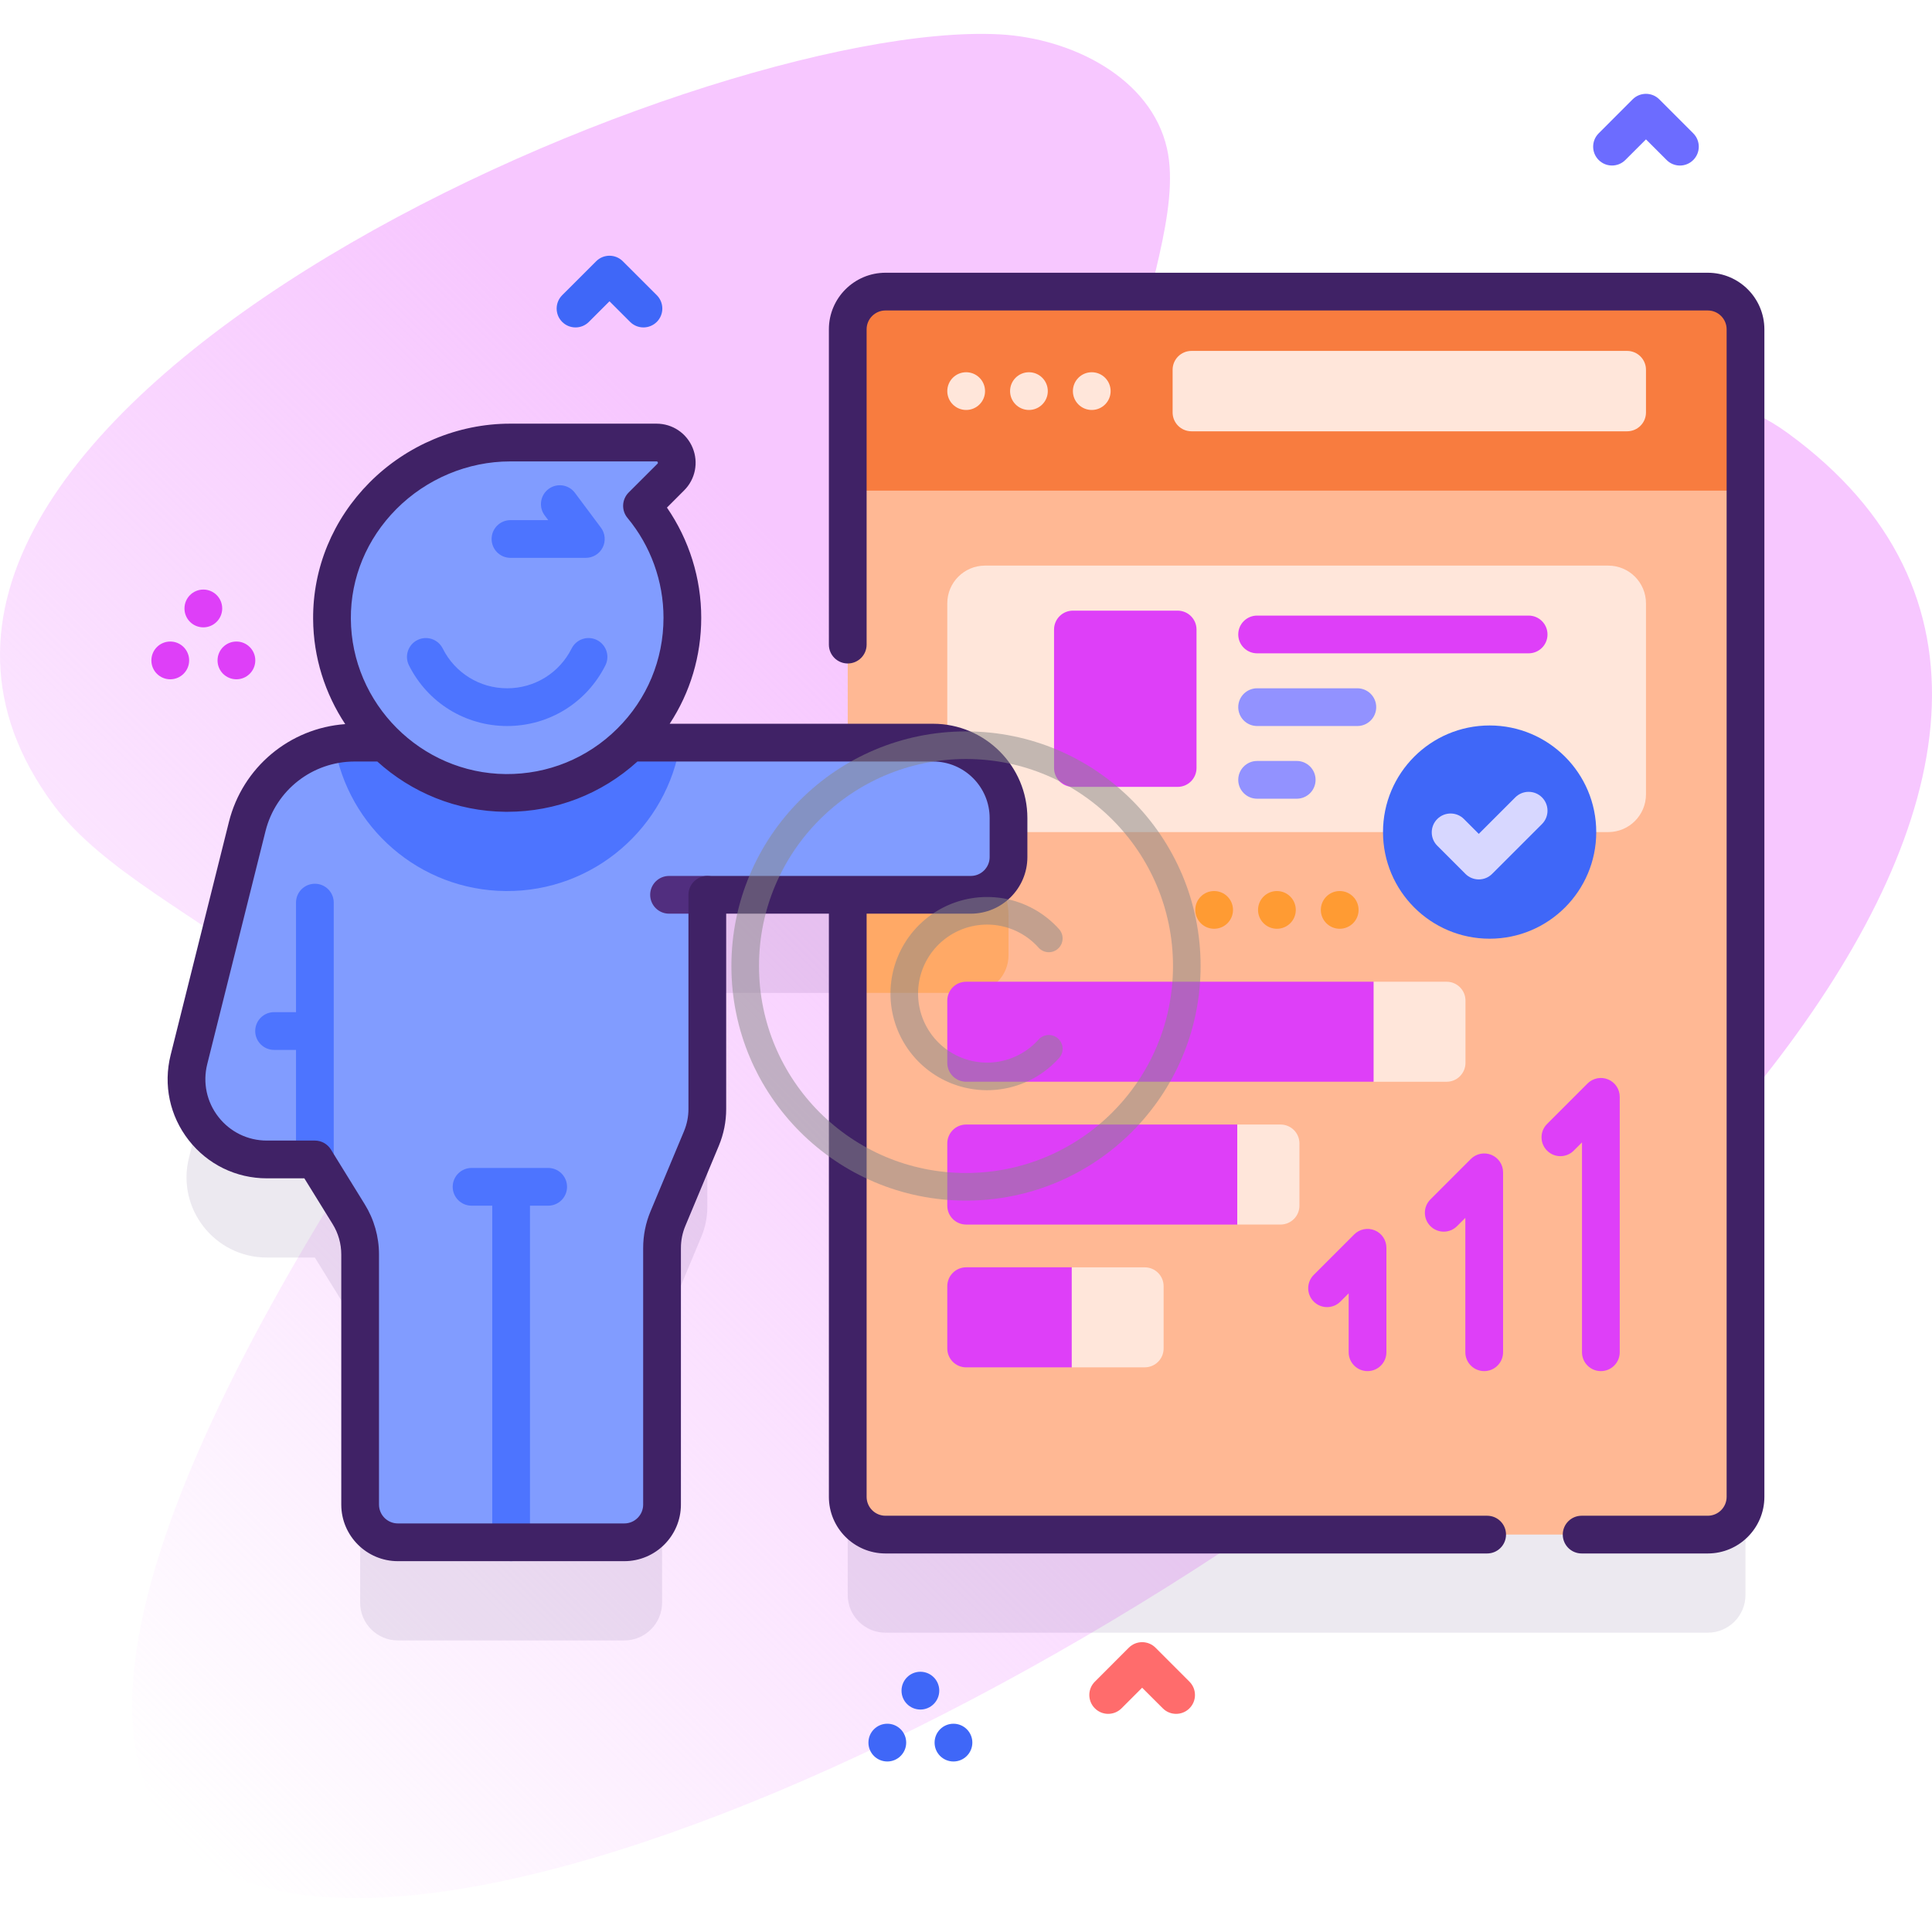 <svg xmlns="http://www.w3.org/2000/svg" width="70" height="70" viewBox="0 0 70 70" fill="none"><path d="M64.769 15.688C58.831 11.361 52.403 19.478 45.406 18.978C36.918 18.372 43.281 9.779 42.281 5.375C41.701 2.822 38.834 1.385 36.22 1.245C25.231 0.656 -8.389 15.288 1.95 29.177C5.474 33.912 16.48 36.2 11.902 43.711C-25.144 104.478 96.106 38.523 64.769 15.688Z" fill="url(#paint0_linear_2202_4429)"></path><path opacity="0.1" d="M63.242 15.487V57.788C63.242 58.544 62.631 59.155 61.875 59.155H32.083C31.328 59.155 30.715 58.544 30.715 57.788V35.975H25.628V43.735C25.628 44.103 25.554 44.466 25.412 44.807L24.202 47.704C24.06 48.043 23.988 48.408 23.988 48.776V58.069C23.988 58.823 23.375 59.436 22.62 59.436H14.416C13.661 59.436 13.049 58.823 13.049 58.069V49.008C13.049 48.491 12.905 47.986 12.634 47.547L11.408 45.563H9.669C7.775 45.563 6.386 43.784 6.846 41.947L8.957 33.502C9.404 31.715 11.009 30.462 12.85 30.462H30.715V28.256C32.337 28.256 33.651 26.942 33.651 25.32C33.651 23.699 32.337 22.385 30.715 22.385V15.487C30.715 14.731 31.328 14.12 32.083 14.12H61.875C62.631 14.12 63.242 14.731 63.242 15.487Z" fill="#402266"></path><path d="M63.243 11.932V54.234C63.243 54.989 62.631 55.601 61.876 55.601H32.083C31.328 55.601 30.715 54.989 30.715 54.234V11.932C30.715 11.177 31.328 10.565 32.083 10.565H61.876C62.631 10.565 63.243 11.177 63.243 11.932Z" fill="#FFB894"></path><path d="M36.541 33.196V34.608C36.541 35.362 35.928 35.975 35.174 35.975H30.715V30.461H33.806C35.317 30.461 36.541 31.686 36.541 33.196Z" fill="#FFA966"></path><path d="M58.27 30.148H35.69C34.934 30.148 34.322 29.535 34.322 28.78V21.86C34.322 21.105 34.934 20.493 35.69 20.493H58.27C59.025 20.493 59.637 21.105 59.637 21.86V28.78C59.637 29.535 59.025 30.148 58.27 30.148Z" fill="#FFE6DA"></path><path d="M63.243 17.776V11.932C63.243 11.177 62.631 10.565 61.876 10.565H32.083C31.328 10.565 30.716 11.177 30.716 11.932V17.776H63.243Z" fill="#F87C3F"></path><path d="M39.556 14.854C39.934 14.854 40.24 14.548 40.24 14.171C40.24 13.793 39.934 13.487 39.556 13.487C39.179 13.487 38.873 13.793 38.873 14.171C38.873 14.548 39.179 14.854 39.556 14.854Z" fill="#FFE6DA"></path><path d="M37.281 14.854C37.658 14.854 37.964 14.548 37.964 14.171C37.964 13.793 37.658 13.487 37.281 13.487C36.903 13.487 36.597 13.793 36.597 14.171C36.597 14.548 36.903 14.854 37.281 14.854Z" fill="#FFE6DA"></path><path d="M35.006 14.854C35.383 14.854 35.69 14.548 35.69 14.171C35.69 13.793 35.383 13.487 35.006 13.487C34.628 13.487 34.322 13.793 34.322 14.171C34.322 14.548 34.628 14.854 35.006 14.854Z" fill="#FFE6DA"></path><path d="M58.953 15.627H43.17C42.792 15.627 42.486 15.321 42.486 14.943V13.398C42.486 13.021 42.792 12.714 43.17 12.714H58.953C59.331 12.714 59.637 13.021 59.637 13.398V14.943C59.637 15.321 59.331 15.627 58.953 15.627Z" fill="#FFE6DA"></path><path d="M33.807 26.907H12.851C11.009 26.907 9.404 28.16 8.957 29.947L6.846 38.392C6.386 40.229 7.776 42.008 9.669 42.008H11.409L12.634 43.992C12.905 44.431 13.049 44.937 13.049 45.453V54.513C13.049 55.269 13.661 55.881 14.416 55.881H22.62C23.375 55.881 23.987 55.269 23.987 54.513V45.221C23.987 44.853 24.06 44.488 24.202 44.149L25.413 41.251C25.555 40.912 25.628 40.548 25.628 40.18V32.42H35.174C35.929 32.42 36.541 31.808 36.541 31.053V29.641C36.541 28.131 35.317 26.907 33.807 26.907Z" fill="#819CFF"></path><path d="M25.628 33.104H24.241C23.863 33.104 23.557 32.798 23.557 32.42C23.557 32.043 23.863 31.737 24.241 31.737H25.628C26.005 31.737 26.311 32.043 26.311 32.42C26.311 32.798 26.005 33.104 25.628 33.104Z" fill="#512E7F"></path><path d="M12.114 26.977C12.608 29.97 15.195 32.258 18.322 32.284C21.516 32.311 24.179 29.969 24.65 26.907H12.851C12.6 26.907 12.354 26.932 12.114 26.977Z" fill="#4D74FF"></path><path d="M11.409 32.02C11.031 32.02 10.725 32.326 10.725 32.703V36.672H9.931C9.553 36.672 9.247 36.978 9.247 37.356C9.247 37.733 9.553 38.04 9.931 38.04H10.725V42.009C10.725 42.386 11.031 42.692 11.409 42.692C11.786 42.692 12.092 42.386 12.092 42.009V32.703C12.092 32.326 11.786 32.02 11.409 32.02Z" fill="#4D74FF"></path><path d="M19.861 42.317H17.086C16.709 42.317 16.402 42.623 16.402 43.001C16.402 43.378 16.709 43.684 17.086 43.684H17.835V55.881C17.835 56.258 18.141 56.564 18.518 56.564C18.896 56.564 19.202 56.258 19.202 55.881V43.684H19.861C20.239 43.684 20.545 43.378 20.545 43.001C20.545 42.623 20.239 42.317 19.861 42.317Z" fill="#4D74FF"></path><path d="M23.787 16.034H18.48C14.967 16.034 12.007 18.908 12.028 22.421C12.05 25.891 14.854 28.7 18.322 28.729C21.846 28.759 24.724 25.905 24.724 22.381C24.724 20.84 24.174 19.428 23.261 18.328L24.305 17.284C24.766 16.823 24.44 16.034 23.787 16.034Z" fill="#819CFF"></path><path d="M18.376 26.305C16.862 26.305 15.498 25.463 14.818 24.108C14.649 23.771 14.785 23.36 15.122 23.191C15.46 23.021 15.87 23.157 16.04 23.495C16.487 24.385 17.382 24.938 18.376 24.938C19.37 24.938 20.265 24.385 20.712 23.495C20.882 23.157 21.293 23.021 21.63 23.19C21.967 23.36 22.104 23.771 21.934 24.108C21.254 25.463 19.89 26.305 18.376 26.305Z" fill="#4D74FF"></path><path d="M21.226 20.212H18.496C18.118 20.212 17.812 19.906 17.812 19.529C17.812 19.151 18.118 18.845 18.496 18.845H19.863L19.735 18.674C19.51 18.371 19.572 17.943 19.875 17.717C20.177 17.491 20.606 17.554 20.831 17.857L21.774 19.12C21.928 19.328 21.953 19.604 21.837 19.835C21.721 20.067 21.484 20.212 21.226 20.212Z" fill="#4D74FF"></path><path d="M53.972 34.011C56.105 34.011 57.835 32.281 57.835 30.148C57.835 28.014 56.105 26.285 53.972 26.285C51.838 26.285 50.109 28.014 50.109 30.148C50.109 32.281 51.838 34.011 53.972 34.011Z" fill="#3F67F8"></path><path d="M53.579 31.863C53.398 31.863 53.224 31.791 53.096 31.663L52.075 30.642C51.808 30.375 51.808 29.942 52.075 29.675C52.342 29.408 52.775 29.408 53.042 29.675L53.579 30.213L54.902 28.89C55.169 28.623 55.602 28.623 55.869 28.89C56.136 29.157 56.136 29.59 55.869 29.857L54.062 31.663C53.934 31.791 53.761 31.863 53.579 31.863Z" fill="#D7D7FF"></path><path d="M42.668 28.51H38.874C38.496 28.51 38.19 28.204 38.19 27.826V22.809C38.19 22.432 38.496 22.125 38.874 22.125H42.668C43.046 22.125 43.352 22.432 43.352 22.809V27.826C43.352 28.204 43.046 28.51 42.668 28.51Z" fill="#DE3FF8"></path><path d="M46.983 28.939H45.548C45.17 28.939 44.864 28.633 44.864 28.255C44.864 27.878 45.17 27.571 45.548 27.571H46.983C47.36 27.571 47.666 27.878 47.666 28.255C47.666 28.633 47.36 28.939 46.983 28.939Z" fill="#9292FF"></path><path d="M49.179 26.305H45.548C45.17 26.305 44.864 25.999 44.864 25.621C44.864 25.244 45.17 24.938 45.548 24.938H49.179C49.557 24.938 49.863 25.244 49.863 25.621C49.863 25.999 49.557 26.305 49.179 26.305Z" fill="#9292FF"></path><path d="M55.385 23.671H45.548C45.17 23.671 44.864 23.365 44.864 22.988C44.864 22.61 45.17 22.304 45.548 22.304H55.385C55.763 22.304 56.069 22.61 56.069 22.988C56.069 23.365 55.763 23.671 55.385 23.671Z" fill="#DE3FF8"></path><path d="M58.002 49.678C57.625 49.678 57.319 49.372 57.319 48.995V41.391L57.019 41.69C56.753 41.957 56.319 41.957 56.053 41.69C55.786 41.423 55.786 40.99 56.053 40.724L57.519 39.257C57.715 39.062 58.009 39.003 58.264 39.109C58.52 39.215 58.686 39.464 58.686 39.74V48.995C58.686 49.372 58.38 49.678 58.002 49.678Z" fill="#DE3FF8"></path><path d="M53.776 49.678C53.398 49.678 53.092 49.372 53.092 48.995V44.125L52.792 44.425C52.526 44.692 52.093 44.692 51.826 44.425C51.559 44.158 51.559 43.725 51.826 43.458L53.292 41.991C53.488 41.796 53.782 41.738 54.037 41.843C54.293 41.949 54.459 42.198 54.459 42.475V48.995C54.459 49.372 54.153 49.678 53.776 49.678Z" fill="#DE3FF8"></path><path d="M49.548 49.678C49.171 49.678 48.865 49.372 48.865 48.995V46.86L48.565 47.159C48.299 47.426 47.865 47.426 47.599 47.159C47.332 46.892 47.332 46.459 47.599 46.192L49.065 44.726C49.261 44.53 49.555 44.472 49.81 44.578C50.066 44.683 50.232 44.933 50.232 45.209V48.995C50.232 49.372 49.926 49.678 49.548 49.678Z" fill="#DE3FF8"></path><path d="M49.769 39.193H35.006C34.629 39.193 34.322 38.887 34.322 38.51V36.254C34.322 35.875 34.629 35.57 35.006 35.57H49.769C49.769 35.57 51.152 37.447 49.769 39.193Z" fill="#DE3FF8"></path><path d="M44.829 44.368H35.006C34.629 44.368 34.322 44.062 34.322 43.685V41.427C34.322 41.05 34.629 40.744 35.006 40.744H44.829C46.475 42.721 44.829 44.368 44.829 44.368Z" fill="#DE3FF8"></path><path d="M38.831 49.542H35.006C34.629 49.542 34.322 49.235 34.322 48.858V46.601C34.322 46.224 34.629 45.917 35.006 45.917H38.831C38.831 45.917 40.734 47.345 38.831 49.542Z" fill="#DE3FF8"></path><path d="M49.768 35.57H52.414C52.791 35.57 53.097 35.876 53.097 36.253V38.51C53.097 38.887 52.791 39.194 52.414 39.194H49.768V35.57Z" fill="#FFE6DA"></path><path d="M46.398 40.744H44.828V44.367H46.398C46.775 44.367 47.081 44.061 47.081 43.684V41.427C47.081 41.05 46.775 40.744 46.398 40.744Z" fill="#FFE6DA"></path><path d="M38.831 45.918H41.476C41.854 45.918 42.16 46.224 42.16 46.601V48.858C42.16 49.235 41.854 49.541 41.476 49.541H38.831V45.918Z" fill="#FFE6DA"></path><path d="M48.54 33.651C48.918 33.651 49.224 33.345 49.224 32.968C49.224 32.59 48.918 32.284 48.54 32.284C48.163 32.284 47.856 32.59 47.856 32.968C47.856 33.345 48.163 33.651 48.54 33.651Z" fill="#FF9B33"></path><path d="M46.265 33.651C46.643 33.651 46.949 33.345 46.949 32.968C46.949 32.59 46.643 32.284 46.265 32.284C45.888 32.284 45.581 32.59 45.581 32.968C45.581 33.345 45.888 33.651 46.265 33.651Z" fill="#FF9B33"></path><path d="M43.99 33.651C44.368 33.651 44.674 33.345 44.674 32.968C44.674 32.59 44.368 32.284 43.99 32.284C43.613 32.284 43.307 32.59 43.307 32.968C43.307 33.345 43.613 33.651 43.99 33.651Z" fill="#FF9B33"></path><path d="M23.313 11.863C23.138 11.863 22.964 11.796 22.83 11.663L22.083 10.916L21.336 11.663C21.069 11.93 20.636 11.93 20.369 11.663C20.102 11.396 20.102 10.963 20.369 10.696L21.6 9.466C21.867 9.199 22.299 9.199 22.566 9.466L23.797 10.696C24.064 10.963 24.064 11.396 23.797 11.663C23.663 11.796 23.488 11.863 23.313 11.863Z" fill="#3F67F8"></path><path d="M42.613 62.096C42.438 62.096 42.263 62.03 42.13 61.896L41.382 61.149L40.635 61.896C40.368 62.163 39.935 62.163 39.669 61.896C39.401 61.629 39.401 61.197 39.669 60.93L40.899 59.699C41.166 59.432 41.599 59.432 41.866 59.699L43.096 60.93C43.363 61.197 43.363 61.63 43.096 61.896C42.963 62.03 42.788 62.096 42.613 62.096Z" fill="#FF6C6C"></path><path d="M60.867 5.998C60.692 5.998 60.517 5.931 60.384 5.797L59.637 5.05L58.889 5.797C58.623 6.064 58.19 6.064 57.923 5.797C57.656 5.53 57.656 5.098 57.923 4.831L59.153 3.6C59.42 3.333 59.853 3.333 60.12 3.6L61.35 4.831C61.617 5.098 61.617 5.531 61.35 5.797C61.217 5.931 61.042 5.998 60.867 5.998Z" fill="#6C6CFF"></path><path d="M33.347 61.94C32.97 61.94 32.664 61.635 32.664 61.258V61.255C32.664 60.877 32.97 60.571 33.347 60.571C33.725 60.571 34.031 60.877 34.031 61.255C34.031 61.633 33.725 61.94 33.347 61.94Z" fill="#3F67F8"></path><path d="M34.546 63.822C34.168 63.822 33.862 63.517 33.862 63.14V63.137C33.862 62.76 34.168 62.454 34.546 62.454C34.923 62.454 35.23 62.76 35.23 63.137C35.23 63.515 34.923 63.822 34.546 63.822Z" fill="#3F67F8"></path><path d="M32.149 63.822C31.771 63.822 31.465 63.517 31.465 63.14V63.137C31.465 62.76 31.771 62.454 32.149 62.454C32.526 62.454 32.833 62.76 32.833 63.137C32.833 63.515 32.526 63.822 32.149 63.822Z" fill="#3F67F8"></path><path d="M7.367 22.73C6.99 22.73 6.684 22.425 6.684 22.048V22.045C6.684 21.668 6.99 21.361 7.367 21.361C7.745 21.361 8.051 21.668 8.051 22.045C8.051 22.422 7.745 22.73 7.367 22.73Z" fill="#DE3FF8"></path><path d="M8.566 24.612C8.188 24.612 7.882 24.308 7.882 23.93V23.927C7.882 23.55 8.188 23.244 8.566 23.244C8.943 23.244 9.25 23.55 9.25 23.927C9.25 24.305 8.943 24.612 8.566 24.612Z" fill="#DE3FF8"></path><path d="M6.169 24.612C5.791 24.612 5.485 24.308 5.485 23.93V23.927C5.485 23.55 5.791 23.244 6.169 23.244C6.546 23.244 6.853 23.55 6.853 23.927C6.853 24.305 6.546 24.612 6.169 24.612Z" fill="#DE3FF8"></path><path d="M53.882 54.918H32.083C31.706 54.918 31.399 54.611 31.399 54.234V33.104H35.173C36.304 33.104 37.224 32.184 37.224 31.053V29.641C37.224 27.757 35.691 26.223 33.806 26.223H24.264C25.008 25.091 25.407 23.767 25.407 22.381C25.407 20.954 24.97 19.559 24.165 18.391L24.788 17.767C25.195 17.361 25.315 16.755 25.095 16.224C24.876 15.693 24.362 15.35 23.787 15.35H18.48C16.592 15.35 14.738 16.126 13.392 17.479C12.061 18.819 11.334 20.576 11.345 22.425C11.353 23.828 11.782 25.138 12.508 26.236C10.496 26.382 8.79 27.798 8.294 29.781L6.182 38.227C5.912 39.308 6.15 40.432 6.836 41.31C7.522 42.189 8.554 42.693 9.669 42.693H11.027L12.052 44.351C12.257 44.682 12.365 45.063 12.365 45.453V54.514C12.365 55.644 13.285 56.564 14.416 56.564H22.62C23.751 56.564 24.671 55.644 24.671 54.514V45.221C24.671 44.942 24.725 44.67 24.833 44.413L26.044 41.515C26.221 41.09 26.311 40.641 26.311 40.18V33.104H30.032V54.234C30.032 55.365 30.952 56.285 32.083 56.285H53.882C54.26 56.285 54.566 55.979 54.566 55.601C54.566 55.224 54.26 54.918 53.882 54.918ZM14.362 18.443C15.452 17.347 16.953 16.718 18.48 16.718H23.787C23.803 16.718 23.82 16.718 23.832 16.748C23.845 16.778 23.833 16.789 23.822 16.801L22.777 17.845C22.528 18.095 22.509 18.494 22.735 18.765C23.576 19.778 24.04 21.063 24.04 22.381C24.04 23.902 23.445 25.33 22.363 26.402C21.282 27.475 19.844 28.058 18.327 28.046C15.249 28.02 12.73 25.495 12.712 22.417C12.703 20.934 13.289 19.523 14.362 18.443ZM25.628 31.737C25.25 31.737 24.944 32.043 24.944 32.42V40.18C24.944 40.459 24.889 40.731 24.782 40.988L23.571 43.886C23.393 44.311 23.303 44.76 23.303 45.221V54.514C23.303 54.891 22.997 55.197 22.62 55.197H14.416C14.039 55.197 13.732 54.891 13.732 54.514V45.453C13.732 44.809 13.554 44.18 13.215 43.633L11.99 41.65C11.865 41.448 11.645 41.325 11.408 41.325H9.669C8.978 41.325 8.339 41.013 7.914 40.469C7.489 39.925 7.341 39.228 7.508 38.558L9.62 30.113C9.991 28.628 11.319 27.591 12.85 27.591H13.67C14.905 28.709 16.535 29.398 18.316 29.413C18.336 29.413 18.356 29.413 18.376 29.413C20.136 29.413 21.798 28.769 23.096 27.591H33.806C34.937 27.591 35.857 28.511 35.857 29.642V31.053C35.857 31.43 35.55 31.737 35.173 31.737H25.628V31.737Z" fill="#402266"></path><path d="M61.876 9.882H32.083C30.952 9.882 30.032 10.802 30.032 11.932V23.356C30.032 23.733 30.338 24.039 30.716 24.039C31.093 24.039 31.399 23.733 31.399 23.356V11.932C31.399 11.555 31.706 11.249 32.083 11.249H61.876C62.253 11.249 62.559 11.555 62.559 11.932V54.234C62.559 54.611 62.253 54.918 61.876 54.918H57.306C56.928 54.918 56.622 55.224 56.622 55.601C56.622 55.979 56.928 56.285 57.306 56.285H61.876C63.007 56.285 63.927 55.365 63.927 54.234V11.932C63.926 10.802 63.007 9.882 61.876 9.882Z" fill="#402266"></path><defs><linearGradient id="paint0_linear_2202_4429" x1="0.631" y1="60.808" x2="55.401" y2="6.038" gradientUnits="userSpaceOnUse"><stop stop-color="#F7C7FF" stop-opacity="0"></stop><stop offset="0.278" stop-color="#F7C7FF" stop-opacity="0.441"></stop><stop offset="0.629" stop-color="#F7C7FF"></stop></linearGradient></defs><circle cx="35" cy="35" r="8" fill="none" stroke="#888" stroke-linecap="round" stroke-linejoin="round" stroke-width="1" opacity="0.5"/><path d="M38,38a3,3,0,1,1,0-4" fill="none" stroke="#888" stroke-linecap="round" stroke-linejoin="round" stroke-width="1" opacity="0.5"/></svg>